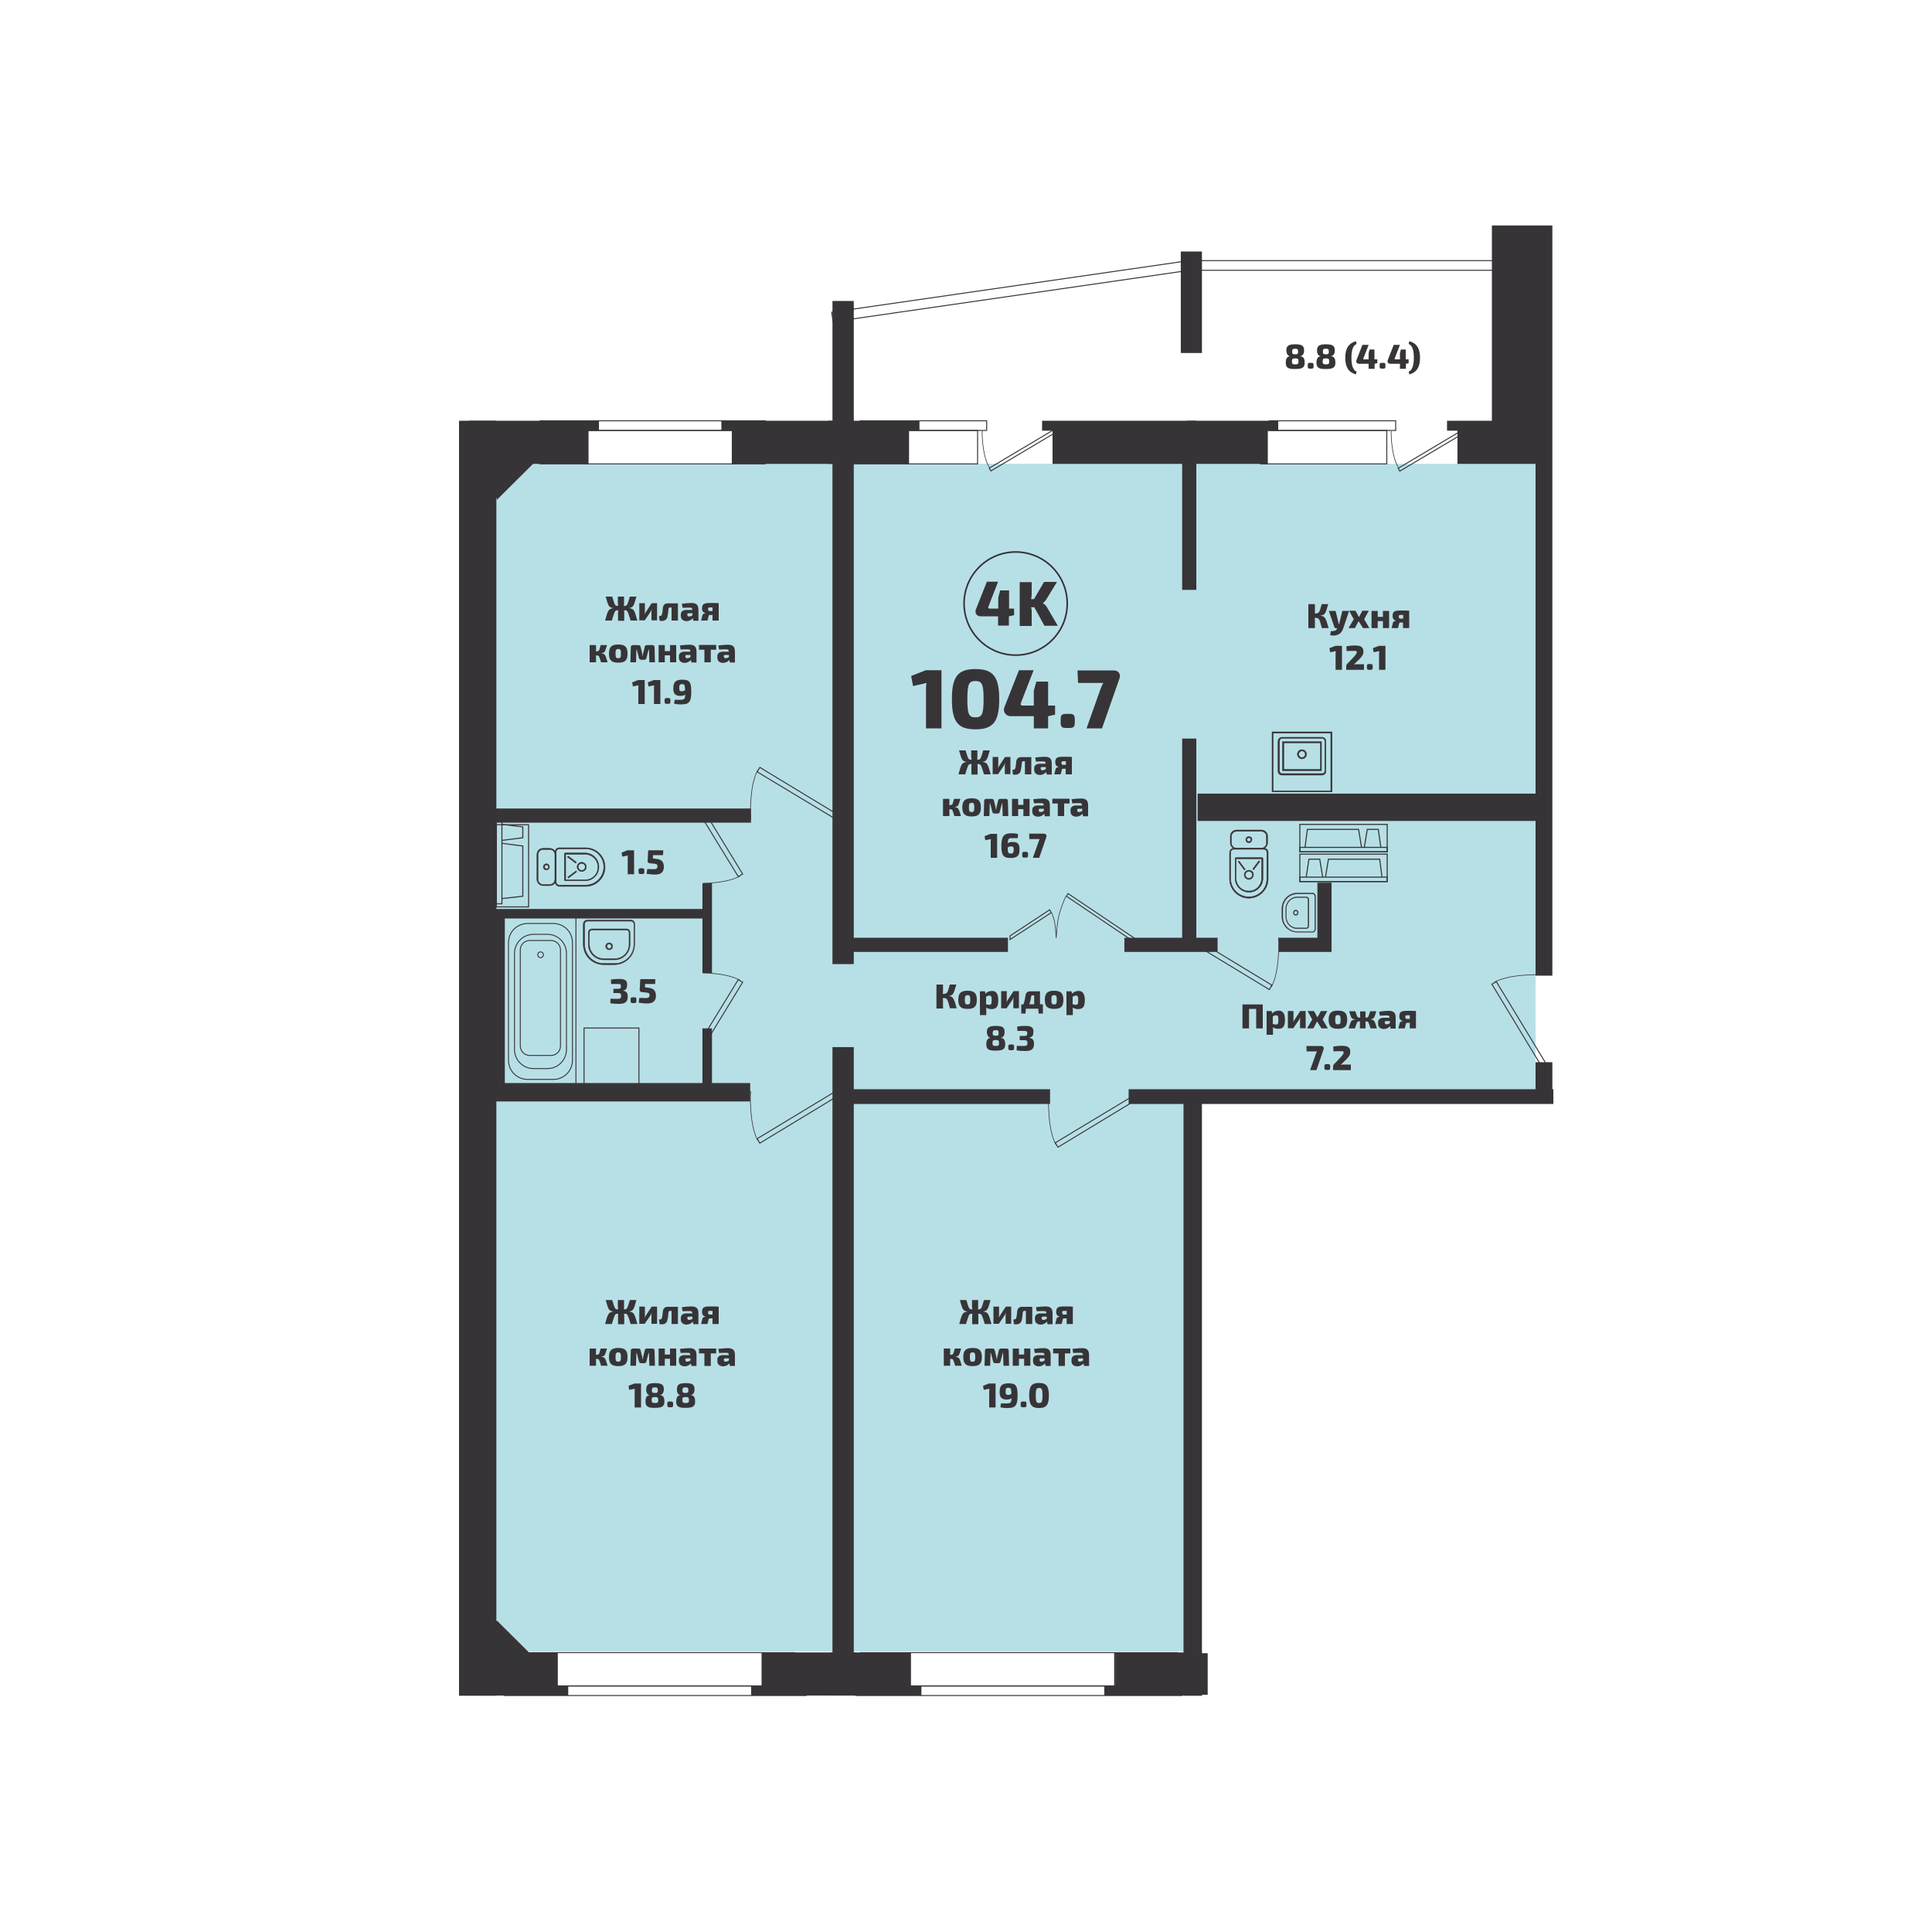 <?xml version="1.0" encoding="utf-8"?>
<!-- Generator: Adobe Illustrator 26.0.1, SVG Export Plug-In . SVG Version: 6.00 Build 0)  -->
<svg version="1.1" id="Слой_1" xmlns="http://www.w3.org/2000/svg" xmlns:xlink="http://www.w3.org/1999/xlink" x="0px" y="0px"
	 viewBox="0 0 1000 1000" style="enable-background:new 0 0 1000 1000;" xml:space="preserve">
<style type="text/css">
	.st0{fill:#B7E0E6;}
	.st1{fill:#373437;}
	.st2{fill:none;stroke:#373437;stroke-width:0.834;}
	.st3{fill:none;stroke:#373437;stroke-width:0.5;}
	.st4{fill:none;stroke:#373437;stroke-width:0.334;}
	.st5{fill:none;stroke:#373437;stroke-width:0.477;}
	.st6{fill:none;stroke:#373437;stroke-width:0.509;}
	.st7{fill:none;stroke:#373437;stroke-width:0.208;}
	.st8{fill:none;stroke:#373437;stroke-width:0.156;}
	.st9{fill:none;stroke:#373437;stroke-width:0.536;}
	.st10{fill:none;stroke:#373437;stroke-width:0.549;}
	.st11{fill:none;stroke:#373437;stroke-width:0.833;}
</style>
<rect x="420.8" y="240.1" class="st0" width="374" height="324.7"/>
<rect x="251.2" y="240.1" class="st0" width="368.1" height="614.7"/>
<polygon class="st1" points="625.1,877.2 572,877.2 572,872.9 577.4,872.9 577.4,855.7 625.1,855.7 "/>
<polygon class="st2" points="621.7,877.2 572,877.2 572,872.9 577.1,872.9 577.1,855.7 621.7,855.7 "/>
<polygon class="st1" points="442.3,877.2 389.2,877.2 389.2,872.9 394.6,872.9 394.6,855.7 442.3,855.7 "/>
<polygon class="st2" points="442.3,877.2 389.2,877.2 389.2,872.9 394.6,872.9 394.6,855.7 442.3,855.7 "/>
<polygon class="st1" points="618.8,218.2 539.8,218.2 539.8,222.5 545.2,222.5 545.2,239.7 618.8,239.7 "/>
<polygon class="st2" points="618.8,218.2 539.8,218.2 539.8,222.5 545.2,222.5 545.2,239.7 618.8,239.7 "/>
<polygon class="st1" points="802.5,218.2 749.4,218.2 749.4,222.5 754.8,222.5 754.8,239.7 802.5,239.7 "/>
<polygon class="st2" points="802.5,218.2 749.4,218.2 749.4,222.5 754.8,222.5 754.8,239.7 802.5,239.7 "/>
<polygon class="st1" points="430.2,877.2 476.5,877.2 476.5,872.9 471.1,872.9 471.1,855.7 430.2,855.7 "/>
<polygon class="st2" points="430.2,877.2 476.5,877.2 476.5,872.9 471.1,872.9 471.1,855.7 430.2,855.7 "/>
<polygon class="st1" points="247.3,877.2 293.7,877.2 293.7,872.9 288.3,872.9 288.3,855.7 247.3,855.7 "/>
<polygon class="st2" points="247.3,877.2 293.7,877.2 293.7,872.9 288.3,872.9 288.3,855.7 247.3,855.7 "/>
<polygon class="st1" points="429.2,218.2 475.5,218.2 475.5,222.5 470.1,222.5 470.1,239.7 429.2,239.7 "/>
<polygon class="st2" points="429.2,218.2 475.5,218.2 475.5,222.5 470.1,222.5 470.1,239.7 429.2,239.7 "/>
<polygon class="st1" points="614.8,218.2 661.2,218.2 661.2,222.5 655.8,222.5 655.8,239.7 614.8,239.7 "/>
<polygon class="st2" points="614.8,218.2 661.2,218.2 661.2,222.5 655.8,222.5 655.8,239.7 614.8,239.7 "/>
<polygon class="st1" points="243.1,218.2 309.6,218.2 309.6,222.5 304.2,222.5 304.2,239.7 243.1,239.7 "/>
<polygon class="st2" points="243.1,218.2 309.6,218.2 309.6,222.5 304.2,222.5 304.2,239.7 243.1,239.7 "/>
<polygon class="st1" points="440.3,218.2 373.8,218.2 373.8,222.5 379.2,222.5 379.2,239.7 440.3,239.7 "/>
<polygon class="st2" points="440.3,218.2 373.8,218.2 373.8,222.5 379.2,222.5 379.2,239.7 440.3,239.7 "/>
<rect x="238" y="218.2" class="st1" width="18.5" height="659.1"/>
<rect x="238" y="218.2" class="st2" width="18.5" height="659.1"/>
<rect x="431.3" y="156.2" class="st1" width="10.2" height="342.4"/>
<rect x="431.3" y="156.2" class="st2" width="10.2" height="342.4"/>
<rect x="431.3" y="542.4" class="st1" width="10.2" height="327.8"/>
<rect x="431.3" y="542.4" class="st2" width="10.2" height="327.8"/>
<rect x="613" y="566.9" class="st1" width="8.7" height="310.4"/>
<rect x="613" y="566.9" class="st2" width="8.7" height="310.4"/>
<rect x="584.6" y="564.2" class="st1" width="219" height="6.8"/>
<rect x="584.6" y="564.2" class="st2" width="219" height="6.8"/>
<rect x="433.9" y="564.2" class="st1" width="109.2" height="6.8"/>
<rect x="433.9" y="564.2" class="st2" width="109.2" height="6.8"/>
<rect x="255.3" y="561" class="st1" width="132.6" height="8.7"/>
<rect x="255.3" y="561" class="st2" width="132.6" height="8.7"/>
<rect x="255.3" y="418.9" class="st1" width="133" height="6.5"/>
<rect x="255.3" y="418.9" class="st2" width="133" height="6.5"/>
<rect x="432.7" y="485.8" class="st1" width="88.6" height="6.5"/>
<rect x="432.7" y="485.8" class="st2" width="88.6" height="6.5"/>
<rect x="582.4" y="485.8" class="st1" width="47.4" height="6.5"/>
<rect x="582.4" y="485.8" class="st2" width="47.4" height="6.5"/>
<rect x="662.3" y="485.8" class="st1" width="26.5" height="6.5"/>
<rect x="662.3" y="485.8" class="st2" width="26.5" height="6.5"/>
<rect x="682.3" y="457.3" class="st1" width="6.5" height="28.3"/>
<rect x="682.3" y="457.3" class="st2" width="6.5" height="28.3"/>
<rect x="612.3" y="382.7" class="st1" width="6.5" height="105.5"/>
<rect x="612.3" y="382.7" class="st2" width="6.5" height="105.5"/>
<rect x="612.3" y="232.3" class="st1" width="6.5" height="72.6"/>
<rect x="612.3" y="232.3" class="st2" width="6.5" height="72.6"/>
<rect x="429.8" y="148.2" transform="matrix(0.99 -0.143 0.143 0.99 -16.211 76.342)" class="st3" width="184.1" height="5"/>
<rect x="617.2" y="134.9" class="st3" width="161.5" height="5"/>
<rect x="509.9" y="231.8" transform="matrix(0.859 -0.511 0.511 0.859 -44.416 303.741)" class="st3" width="40.1" height="1.7"/>
<rect x="721.6" y="231.8" transform="matrix(0.859 -0.511 0.511 0.859 -14.633 412.02)" class="st3" width="40.1" height="1.7"/>
<rect x="445.2" y="217.8" class="st3" width="65.5" height="5"/>
<rect x="656.9" y="217.8" class="st3" width="65.5" height="5"/>
<rect x="279.5" y="217.8" class="st3" width="116.6" height="5"/>
<rect x="440.5" y="222.8" class="st3" width="65.5" height="17.3"/>
<rect x="652.3" y="222.8" class="st3" width="65.5" height="17.3"/>
<rect x="279.5" y="222.8" class="st3" width="116.6" height="17.3"/>
<path class="st4" d="M512.1,241.9c0,0-2-2.8-3-9.1c-1-6.4-0.7-9.8-0.7-9.8"/>
<path class="st4" d="M723.8,241.9c0,0-2-2.8-3-9.1c-1-6.4-0.7-9.8-0.7-9.8"/>
<polygon class="st3" points="391.9,399.5 393.3,397.2 435.7,422.9 434.4,425.1 "/>
<path class="st4" d="M392.3,398.5c0,0-2.7,4.2-3.5,13.7c-0.8,9.5-0.2,11.9-0.2,11.9"/>
<polygon class="st3" points="391.9,589.4 393.3,591.7 435.7,566 434.4,563.7 "/>
<path class="st4" d="M392.3,590.4c0,0-2.7-4.2-3.5-13.7c-0.8-9.5-0.2-11.9-0.2-11.9"/>
<polygon class="st3" points="774.5,508.1 772.2,509.4 797.9,551.9 800.2,550.5 "/>
<path class="st4" d="M773.5,508.4c0,0,4.2-2.7,13.7-3.5c9.5-0.8,11.9-0.2,11.9-0.2"/>
<polygon class="st3" points="546.2,591.5 547.6,593.8 590,568.1 588.7,565.9 "/>
<path class="st4" d="M546.6,592.5c0,0-2.7-4.2-3.5-13.7c-0.8-9.5-0.2-11.9-0.2-11.9"/>
<polygon class="st3" points="658.3,509.9 657,512.2 614.6,486.5 615.9,484.2 "/>
<path class="st4" d="M658,510.9c0,0,2.7-4.2,3.5-13.7c0.8-9.5,0.2-11.9,0.2-11.9"/>
<rect x="443" y="872.6" class="st3" width="168.7" height="5"/>
<rect x="445.4" y="855.4" class="st3" width="163.9" height="17.3"/>
<rect x="261" y="872.6" class="st3" width="156.3" height="5"/>
<rect x="262" y="855.4" class="st3" width="149.3" height="17.3"/>
<path class="st5" d="M273.1,558.7c-5.5,0-9.9-4.4-9.9-9.9v-60.9c0-5.5,4.4-9.9,9.9-9.9h13.3c5.5,0,9.9,4.4,9.9,9.9v60.9
	c0,5.5-4.4,9.9-9.9,9.9H273.1z"/>
<path class="st5" d="M276.2,553.1c-5.5,0-9.9-4.4-9.9-9.9v-49.7c0-5.5,4.4-9.9,9.9-9.9h7.1c5.5,0,9.9,4.4,9.9,9.9v49.7
	c0,5.5-4.4,9.9-9.9,9.9H276.2z"/>
<path class="st5" d="M274.2,546.3c-2.7,0-4.9-2.2-4.9-4.9v-49.7c0-2.7,2.2-4.9,4.9-4.9h11c2.7,0,4.9,2.2,4.9,4.9v49.7
	c0,2.7-2.2,4.9-4.9,4.9H274.2z"/>
<path class="st5" d="M279.8,492.7c0.8,0,1.5,0.7,1.5,1.5c0,0.8-0.7,1.5-1.5,1.5c-0.8,0-1.5-0.7-1.5-1.5
	C278.3,493.4,278.9,492.7,279.8,492.7z"/>
<line class="st5" x1="298.1" y1="561.6" x2="298.1" y2="474.6"/>
<rect x="302.3" y="532.1" class="st6" width="28.4" height="31.2"/>
<rect x="772.2" y="116.7" class="st1" width="22.6" height="107.1"/>
<rect x="794.8" y="116.7" class="st1" width="8.7" height="388.3"/>
<rect x="794.8" y="549.8" class="st1" width="8.7" height="21.2"/>
<polygon class="st1" points="251.5,236.8 269.2,231.8 276.7,239.3 257.2,258.7 "/>
<polygon class="st1" points="254.8,864 249.7,846.3 257.2,838.8 276.7,858.2 "/>
<rect x="251.2" y="471.1" class="st1" width="10.1" height="92.2"/>
<rect x="364" y="457.6" class="st1" width="4.1" height="45.6"/>
<rect x="364" y="457.6" class="st2" width="4.1" height="45.6"/>
<rect x="255.3" y="470.9" class="st1" width="109.2" height="4.1"/>
<rect x="255.3" y="470.9" class="st2" width="109.2" height="4.1"/>
<rect x="364" y="532.7" class="st1" width="4.1" height="36.6"/>
<rect x="364" y="532.7" class="st2" width="4.1" height="36.6"/>
<polygon class="st3" points="382.1,507.1 384.4,508.4 366.4,537.9 364.1,536.5 "/>
<path class="st4" d="M383.1,507.4c0,0-4.2-2.7-13.7-3.5c-2.2-0.2-4-0.3-5.5-0.3"/>
<polygon class="st3" points="382.1,453.7 384.4,452.4 366.4,422.9 364.1,424.3 "/>
<path class="st4" d="M383.1,453.4c0,0-4.2,2.7-13.7,3.5c-2.2,0.2-4,0.3-5.5,0.3"/>
<path class="st1" d="M312.5,448.7c0,5.2-4.2,9.4-9.4,9.4h-13.6c-0.9,0-1.6-0.7-1.6-1.6V441c0-0.9,0.7-1.6,1.6-1.6h13.6
	C308.3,439.3,312.5,443.6,312.5,448.7 M287.3,441v15.5c0,1.2,1,2.3,2.3,2.3h13.6c5.5,0,10-4.5,10-10c0-5.5-4.5-10-10-10h-13.6
	C288.3,438.7,287.3,439.7,287.3,441"/>
<path class="st7" d="M312.5,448.7c0,5.2-4.2,9.4-9.4,9.4h-13.6c-0.9,0-1.6-0.7-1.6-1.6V441c0-0.9,0.7-1.6,1.6-1.6h13.6
	C308.3,439.3,312.5,443.6,312.5,448.7z M287.3,441v15.5c0,1.2,1,2.3,2.3,2.3h13.6c5.5,0,10-4.5,10-10c0-5.5-4.5-10-10-10h-13.6
	C288.3,438.7,287.3,439.7,287.3,441z"/>
<path class="st7" d="M292.4,455.4V442c0-0.1,0.1-0.2,0.2-0.2h10.2c3.8,0,6.9,3.1,6.9,6.9c0,3.8-3.1,6.9-6.9,6.9h-10.2
	C292.5,455.6,292.4,455.5,292.4,455.4z"/>
<path class="st1" d="M292.8,455.3v-13.1h10.1c3.6,0,6.6,2.9,6.6,6.6s-2.9,6.6-6.6,6.6H292.8z M292.1,442v13.4c0,0.3,0.2,0.5,0.5,0.5
	h10.2c4,0,7.2-3.2,7.2-7.2c0-4-3.2-7.2-7.2-7.2h-10.2C292.3,441.5,292.1,441.7,292.1,442"/>
<path class="st7" d="M292.8,455.3v-13.1h10.1c3.6,0,6.6,2.9,6.6,6.6s-2.9,6.6-6.6,6.6H292.8z M292.1,442v13.4c0,0.3,0.2,0.5,0.5,0.5
	h10.2c4,0,7.2-3.2,7.2-7.2c0-4-3.2-7.2-7.2-7.2h-10.2C292.3,441.5,292.1,441.7,292.1,442z"/>
<path class="st1" d="M302.9,448.7c0,1-0.8,1.8-1.8,1.8c-1,0-1.8-0.8-1.8-1.8c0-1,0.8-1.8,1.8-1.8
	C302.1,446.9,302.9,447.7,302.9,448.7 M298.7,448.7c0,1.3,1.1,2.4,2.4,2.4c1.3,0,2.4-1.1,2.4-2.4c0-1.3-1.1-2.4-2.4-2.4
	C299.7,446.3,298.7,447.4,298.7,448.7"/>
<path class="st7" d="M302.9,448.7c0,1-0.8,1.8-1.8,1.8c-1,0-1.8-0.8-1.8-1.8c0-1,0.8-1.8,1.8-1.8
	C302.1,446.9,302.9,447.7,302.9,448.7z M298.7,448.7c0,1.3,1.1,2.4,2.4,2.4c1.3,0,2.4-1.1,2.4-2.4c0-1.3-1.1-2.4-2.4-2.4
	C299.7,446.3,298.7,447.4,298.7,448.7z"/>
<rect x="293.4" y="452.3" transform="matrix(0.801 -0.599 0.599 0.801 -212.084 267.451)" class="st1" width="5.4" height="0.6"/>
<rect x="293.4" y="452.3" transform="matrix(0.801 -0.599 0.599 0.801 -212.084 267.451)" class="st7" width="5.4" height="0.6"/>
<polygon class="st1" points="293.7,443.6 298,446.8 298.4,446.3 294.1,443.1 "/>
<polygon class="st7" points="293.7,443.6 298,446.8 298.4,446.3 294.1,443.1 "/>
<path class="st1" d="M287.2,455.2c0,1.4-1.2,2.6-2.6,2.6h-3.5c-1.4,0-2.6-1.2-2.6-2.6v-12.9c0-1.4,1.2-2.6,2.6-2.6h3.5
	c1.4,0,2.6,1.2,2.6,2.6V455.2z M277.9,442.3v12.9c0,1.8,1.5,3.2,3.2,3.2h3.5c1.8,0,3.2-1.5,3.2-3.2v-12.9c0-1.8-1.5-3.2-3.2-3.2
	h-3.5C279.3,439,277.9,440.5,277.9,442.3"/>
<path class="st7" d="M287.2,455.2c0,1.4-1.2,2.6-2.6,2.6h-3.5c-1.4,0-2.6-1.2-2.6-2.6v-12.9c0-1.4,1.2-2.6,2.6-2.6h3.5
	c1.4,0,2.6,1.2,2.6,2.6V455.2z M277.9,442.3v12.9c0,1.8,1.5,3.2,3.2,3.2h3.5c1.8,0,3.2-1.5,3.2-3.2v-12.9c0-1.8-1.5-3.2-3.2-3.2
	h-3.5C279.3,439,277.9,440.5,277.9,442.3z"/>
<path class="st1" d="M283.9,448.7c0,0.6-0.5,1-1,1c-0.6,0-1-0.5-1-1c0-0.6,0.5-1,1-1C283.4,447.7,283.9,448.2,283.9,448.7
	 M281.2,448.7c0,0.9,0.7,1.6,1.6,1.6c0.9,0,1.6-0.7,1.6-1.6c0-0.9-0.7-1.6-1.6-1.6C282,447.1,281.2,447.8,281.2,448.7"/>
<path class="st7" d="M283.9,448.7c0,0.6-0.5,1-1,1c-0.6,0-1-0.5-1-1c0-0.6,0.5-1,1-1C283.4,447.7,283.9,448.2,283.9,448.7z
	 M281.2,448.7c0,0.9,0.7,1.6,1.6,1.6c0.9,0,1.6-0.7,1.6-1.6c0-0.9-0.7-1.6-1.6-1.6C282,447.1,281.2,447.8,281.2,448.7z"/>
<path class="st1" d="M646.4,464.2c-5.2,0-9.4-4.2-9.4-9.4v-13.6c0-0.9,0.7-1.6,1.6-1.6h15.5c0.9,0,1.6,0.7,1.6,1.6v13.6
	C655.8,460,651.6,464.2,646.4,464.2 M654.2,439h-15.5c-1.2,0-2.3,1-2.3,2.3v13.6c0,5.5,4.5,10,10,10c5.5,0,10-4.5,10-10v-13.6
	C656.5,440.1,655.5,439,654.2,439"/>
<path class="st7" d="M646.4,464.2c-5.2,0-9.4-4.2-9.4-9.4v-13.6c0-0.9,0.7-1.6,1.6-1.6h15.5c0.9,0,1.6,0.7,1.6,1.6v13.6
	C655.8,460,651.6,464.2,646.4,464.2z M654.2,439h-15.5c-1.2,0-2.3,1-2.3,2.3v13.6c0,5.5,4.5,10,10,10c5.5,0,10-4.5,10-10v-13.6
	C656.5,440.1,655.5,439,654.2,439z"/>
<path class="st7" d="M639.7,444.2h13.4c0.1,0,0.2,0.1,0.2,0.2v10.2c0,3.8-3.1,6.9-6.9,6.9c-3.8,0-6.9-3.1-6.9-6.9v-10.2
	C639.6,444.3,639.6,444.2,639.7,444.2z"/>
<path class="st1" d="M639.9,444.5H653v10.1c0,3.6-2.9,6.6-6.6,6.6c-3.6,0-6.6-2.9-6.6-6.6V444.5z M653.2,443.9h-13.4
	c-0.3,0-0.5,0.2-0.5,0.5v10.2c0,4,3.2,7.2,7.2,7.2c4,0,7.2-3.2,7.2-7.2v-10.2C653.7,444.1,653.4,443.9,653.2,443.9"/>
<path class="st7" d="M639.9,444.5H653v10.1c0,3.6-2.9,6.6-6.6,6.6c-3.6,0-6.6-2.9-6.6-6.6V444.5z M653.2,443.9h-13.4
	c-0.3,0-0.5,0.2-0.5,0.5v10.2c0,4,3.2,7.2,7.2,7.2c4,0,7.2-3.2,7.2-7.2v-10.2C653.7,444.1,653.4,443.9,653.2,443.9z"/>
<path class="st1" d="M646.4,454.6c-1,0-1.8-0.8-1.8-1.8c0-1,0.8-1.8,1.8-1.8c1,0,1.8,0.8,1.8,1.8
	C648.2,453.8,647.4,454.6,646.4,454.6 M646.4,450.4c-1.3,0-2.4,1.1-2.4,2.4c0,1.3,1.1,2.4,2.4,2.4c1.3,0,2.4-1.1,2.4-2.4
	C648.9,451.5,647.8,450.4,646.4,450.4"/>
<path class="st7" d="M646.4,454.6c-1,0-1.8-0.8-1.8-1.8c0-1,0.8-1.8,1.8-1.8c1,0,1.8,0.8,1.8,1.8
	C648.2,453.8,647.4,454.6,646.4,454.6z M646.4,450.4c-1.3,0-2.4,1.1-2.4,2.4c0,1.3,1.1,2.4,2.4,2.4c1.3,0,2.4-1.1,2.4-2.4
	C648.9,451.5,647.8,450.4,646.4,450.4z"/>
<rect x="642.2" y="445.2" transform="matrix(0.801 -0.599 0.599 0.801 -140.233 474.062)" class="st1" width="0.6" height="5.4"/>
<rect x="642.2" y="445.2" transform="matrix(0.801 -0.599 0.599 0.801 -140.233 474.062)" class="st7" width="0.6" height="5.4"/>
<polygon class="st1" points="651.6,445.5 648.4,449.8 648.9,450.2 652.1,445.9 "/>
<polygon class="st7" points="651.6,445.5 648.4,449.8 648.9,450.2 652.1,445.9 "/>
<path class="st1" d="M640,439c-1.4,0-2.6-1.2-2.6-2.6v-3.5c0-1.4,1.2-2.6,2.6-2.6h12.9c1.4,0,2.6,1.2,2.6,2.6v3.5
	c0,1.4-1.2,2.6-2.6,2.6H640z M652.9,429.6H640c-1.8,0-3.2,1.5-3.2,3.2v3.5c0,1.8,1.5,3.2,3.2,3.2h12.9c1.8,0,3.2-1.5,3.2-3.2v-3.5
	C656.2,431.1,654.7,429.6,652.9,429.6"/>
<path class="st7" d="M640,439c-1.4,0-2.6-1.2-2.6-2.6v-3.5c0-1.4,1.2-2.6,2.6-2.6h12.9c1.4,0,2.6,1.2,2.6,2.6v3.5
	c0,1.4-1.2,2.6-2.6,2.6H640z M652.9,429.6H640c-1.8,0-3.2,1.5-3.2,3.2v3.5c0,1.8,1.5,3.2,3.2,3.2h12.9c1.8,0,3.2-1.5,3.2-3.2v-3.5
	C656.2,431.1,654.7,429.6,652.9,429.6z"/>
<path class="st1" d="M646.4,435.6c-0.6,0-1-0.5-1-1c0-0.6,0.5-1,1-1c0.6,0,1,0.5,1,1C647.5,435.2,647,435.6,646.4,435.6 M646.4,433
	c-0.9,0-1.6,0.7-1.6,1.6c0,0.9,0.7,1.6,1.6,1.6c0.9,0,1.6-0.7,1.6-1.6C648.1,433.7,647.4,433,646.4,433"/>
<path class="st7" d="M646.4,435.6c-0.6,0-1-0.5-1-1c0-0.6,0.5-1,1-1c0.6,0,1,0.5,1,1C647.5,435.2,647,435.6,646.4,435.6z M646.4,433
	c-0.9,0-1.6,0.7-1.6,1.6c0,0.9,0.7,1.6,1.6,1.6c0.9,0,1.6-0.7,1.6-1.6C648.1,433.7,647.4,433,646.4,433z"/>
<path class="st1" d="M312.5,498.7c-5.5,0-9.9-4.5-9.9-9.9v-10.5c0-0.8,0.7-1.5,1.5-1.5h22.5c0.8,0,1.5,0.7,1.5,1.5v10.5
	c0,5.5-4.5,9.9-9.9,9.9H312.5z M326.5,476.2h-22.5c-1.1,0-2.1,0.9-2.1,2.1v10.5c0,5.8,4.7,10.5,10.5,10.5h5.6
	c5.8,0,10.5-4.7,10.5-10.5v-10.5C328.6,477.1,327.7,476.2,326.5,476.2"/>
<path class="st7" d="M312.5,498.7c-5.5,0-9.9-4.5-9.9-9.9v-10.5c0-0.8,0.7-1.5,1.5-1.5h22.5c0.8,0,1.5,0.7,1.5,1.5v10.5
	c0,5.5-4.5,9.9-9.9,9.9H312.5z M326.5,476.2h-22.5c-1.1,0-2.1,0.9-2.1,2.1v10.5c0,5.8,4.7,10.5,10.5,10.5h5.6
	c5.8,0,10.5-4.7,10.5-10.5v-10.5C328.6,477.1,327.7,476.2,326.5,476.2z"/>
<path class="st1" d="M312.5,496.2c-4.1,0-7.4-3.3-7.4-7.4v-6.1c0-0.7,0.6-1.3,1.3-1.3h17.9c0.7,0,1.3,0.6,1.3,1.3v6.1
	c0,4.1-3.3,7.4-7.4,7.4H312.5z M324.3,480.8h-17.9c-1,0-1.9,0.8-1.9,1.9v6.1c0,4.4,3.6,8,8,8h5.6c4.4,0,8-3.6,8-8v-6.1
	C326.1,481.6,325.3,480.8,324.3,480.8"/>
<path class="st7" d="M312.5,496.2c-4.1,0-7.4-3.3-7.4-7.4v-6.1c0-0.7,0.6-1.3,1.3-1.3h17.9c0.7,0,1.3,0.6,1.3,1.3v6.1
	c0,4.1-3.3,7.4-7.4,7.4H312.5z M324.3,480.8h-17.9c-1,0-1.9,0.8-1.9,1.9v6.1c0,4.4,3.6,8,8,8h5.6c4.4,0,8-3.6,8-8v-6.1
	C326.1,481.6,325.3,480.8,324.3,480.8z"/>
<path class="st1" d="M315.3,491c-0.7,0-1.2-0.6-1.2-1.2c0-0.7,0.6-1.2,1.2-1.2c0.7,0,1.2,0.6,1.2,1.2C316.5,490.5,316,491,315.3,491
	 M315.3,488c-1,0-1.8,0.8-1.8,1.8c0,1,0.8,1.8,1.8,1.8c1,0,1.8-0.8,1.8-1.8C317.1,488.8,316.3,488,315.3,488"/>
<path class="st7" d="M315.3,491c-0.7,0-1.2-0.6-1.2-1.2c0-0.7,0.6-1.2,1.2-1.2c0.7,0,1.2,0.6,1.2,1.2C316.5,490.5,316,491,315.3,491
	z M315.3,488c-1,0-1.8,0.8-1.8,1.8c0,1,0.8,1.8,1.8,1.8c1,0,1.8-0.8,1.8-1.8C317.1,488.8,316.3,488,315.3,488z"/>
<path class="st1" d="M664,470.3c0-4.2,3.3-7.6,7.5-7.6h7.9c0.6,0,1.1,0.5,1.1,1.2V481c0,0.6-0.5,1.2-1.1,1.2h-7.9
	c-4.1,0-7.5-3.4-7.5-7.6V470.3z M680.9,481v-17.2c0-0.9-0.7-1.6-1.6-1.6h-7.9c-4.3,0-7.9,3.6-7.9,8v4.3c0,4.4,3.5,8,7.9,8h7.9
	C680.2,482.6,680.9,481.9,680.9,481"/>
<path class="st8" d="M664,470.3c0-4.2,3.3-7.6,7.5-7.6h7.9c0.6,0,1.1,0.5,1.1,1.2V481c0,0.6-0.5,1.2-1.1,1.2h-7.9
	c-4.1,0-7.5-3.4-7.5-7.6V470.3z M680.9,481v-17.2c0-0.9-0.7-1.6-1.6-1.6h-7.9c-4.3,0-7.9,3.6-7.9,8v4.3c0,4.4,3.5,8,7.9,8h7.9
	C680.2,482.6,680.9,481.9,680.9,481z"/>
<path class="st1" d="M665.8,470.3c0-3.1,2.5-5.7,5.6-5.7h4.6c0.5,0,1,0.4,1,1v13.7c0,0.5-0.4,1-1,1h-4.6c-3.1,0-5.6-2.6-5.6-5.7
	V470.3z M677.5,479.3v-13.7c0-0.8-0.6-1.4-1.4-1.4h-4.6c-3.3,0-6,2.7-6,6.1v4.3c0,3.4,2.7,6.1,6,6.1h4.6
	C676.8,480.7,677.5,480,677.5,479.3"/>
<path class="st8" d="M665.8,470.3c0-3.1,2.5-5.7,5.6-5.7h4.6c0.5,0,1,0.4,1,1v13.7c0,0.5-0.4,1-1,1h-4.6c-3.1,0-5.6-2.6-5.6-5.7
	V470.3z M677.5,479.3v-13.7c0-0.8-0.6-1.4-1.4-1.4h-4.6c-3.3,0-6,2.7-6,6.1v4.3c0,3.4,2.7,6.1,6,6.1h4.6
	C676.8,480.7,677.5,480,677.5,479.3z"/>
<path class="st1" d="M669.8,472.4c0-0.5,0.4-0.9,0.9-0.9c0.5,0,0.9,0.4,0.9,0.9c0,0.5-0.4,0.9-0.9,0.9
	C670.2,473.4,669.8,472.9,669.8,472.4 M672,472.4c0-0.8-0.6-1.4-1.3-1.4c-0.7,0-1.3,0.6-1.3,1.4c0,0.8,0.6,1.4,1.3,1.4
	C671.4,473.8,672,473.2,672,472.4"/>
<path class="st8" d="M669.8,472.4c0-0.5,0.4-0.9,0.9-0.9c0.5,0,0.9,0.4,0.9,0.9c0,0.5-0.4,0.9-0.9,0.9
	C670.2,473.4,669.8,472.9,669.8,472.4z M672,472.4c0-0.8-0.6-1.4-1.3-1.4c-0.7,0-1.3,0.6-1.3,1.4c0,0.8,0.6,1.4,1.3,1.4
	C671.4,473.8,672,473.2,672,472.4z"/>
<rect x="256.9" y="426.9" class="st9" width="16.7" height="42.5"/>
<rect x="256.9" y="423.5" class="st9" width="2.9" height="44.3"/>
<polyline class="st9" points="259.8,465.1 270.6,463.9 270.6,437.9 259.8,436.5 "/>
<polyline class="st9" points="259.7,435 270.6,433.6 270.6,428 259.7,426.7 "/>
<path class="st1" d="M688.8,409.3h-29.8v-29.8h29.8V409.3z M658.4,409.9h31.1v-31.1h-31.1V409.9z"/>
<path class="st7" d="M688.8,409.3h-29.8v-29.8h29.8V409.3z M658.4,409.9h31.1v-31.1h-31.1V409.9z"/>
<path class="st1" d="M684.4,382.2c0.7,0,1.3,0.6,1.3,1.3v15.6c0,0.7-0.6,1.3-1.3,1.3h-20.8c-0.7,0-1.3-0.6-1.3-1.3v-15.6
	c0-0.7,0.6-1.3,1.3-1.3H684.4z M663.5,401.2h20.8c1.1,0,2-0.9,2-2v-15.6c0-1.1-0.9-2-2-2h-20.8c-1.1,0-2,0.9-2,2v15.6
	C661.5,400.3,662.4,401.2,663.5,401.2"/>
<path class="st7" d="M684.4,382.2c0.7,0,1.3,0.6,1.3,1.3v15.6c0,0.7-0.6,1.3-1.3,1.3h-20.8c-0.7,0-1.3-0.6-1.3-1.3v-15.6
	c0-0.7,0.6-1.3,1.3-1.3H684.4z M663.5,401.2h20.8c1.1,0,2-0.9,2-2v-15.6c0-1.1-0.9-2-2-2h-20.8c-1.1,0-2,0.9-2,2v15.6
	C661.5,400.3,662.4,401.2,663.5,401.2z"/>
<path class="st1" d="M683.4,398.2h-18.9v-13.7h18.9V398.2z M663.8,398.9H684v-15h-20.2V398.9z"/>
<path class="st7" d="M683.4,398.2h-18.9v-13.7h18.9V398.2z M663.8,398.9H684v-15h-20.2V398.9z"/>
<path class="st1" d="M673.9,388.7c1,0,1.7,0.8,1.7,1.7c0,1-0.8,1.7-1.7,1.7s-1.7-0.8-1.7-1.7C672.2,389.5,673,388.7,673.9,388.7
	 M673.9,392.8c1.3,0,2.4-1.1,2.4-2.4c0-1.3-1.1-2.4-2.4-2.4s-2.4,1.1-2.4,2.4C671.6,391.8,672.6,392.8,673.9,392.8"/>
<path class="st7" d="M673.9,388.7c1,0,1.7,0.8,1.7,1.7c0,1-0.8,1.7-1.7,1.7s-1.7-0.8-1.7-1.7C672.2,389.5,673,388.7,673.9,388.7z
	 M673.9,392.8c1.3,0,2.4-1.1,2.4-2.4c0-1.3-1.1-2.4-2.4-2.4s-2.4,1.1-2.4,2.4C671.6,391.8,672.6,392.8,673.9,392.8z"/>
<polygon class="st3" points="552,463.9 552.8,462.5 590.6,487.9 589.8,489.4 "/>
<polygon class="st3" points="544.1,472.4 543.3,470.9 522.8,484.4 522.8,486.3 "/>
<path class="st4" d="M544.3,472.4c0,0,1.4,3.1,1.7,5.8c0.4,2.7,0.7,7.4,0.7,7.4s0.3-8.7,1.9-13.6c1.5-4.9,3.1-8.1,3.1-8.1"/>
<rect x="672.8" y="442.1" class="st10" width="45.2" height="14.2"/>
<rect x="672.8" y="454" class="st10" width="45.2" height="2.3"/>
<polyline class="st10" points="715.3,453.8 714.1,444.7 687.6,444.7 686.1,453.8 "/>
<polyline class="st10" points="684.6,453.9 683.1,444.7 677.5,444.7 676.1,453.9 "/>
<rect x="672.8" y="426.7" class="st10" width="45.2" height="14.2"/>
<rect x="672.8" y="438.6" class="st10" width="45.2" height="2.3"/>
<polyline class="st10" points="675.5,438.4 676.7,429.3 703.2,429.3 704.7,438.4 "/>
<polyline class="st10" points="706.2,438.5 707.7,429.3 713.4,429.3 714.7,438.5 "/>
<rect x="620.3" y="411.2" class="st1" width="178.3" height="13.3"/>
<rect x="620.3" y="411.2" class="st2" width="178.3" height="13.3"/>
<rect x="611.6" y="130.6" class="st1" width="10.1" height="51.7"/>
<rect x="611.6" y="130.6" class="st2" width="10.1" height="51.7"/>
<path class="st1" d="M532.7,431.6l0.1,2.7h5.4c-0.3,0.4-0.5,0.9-0.6,1.3l-3,8.4h3.3l3.7-10.8c0.3-0.9-0.3-1.7-1.3-1.7H532.7z
	 M530.2,440.9c-0.9,0-1.1,0.3-1.1,1.1v0.8c0,0.9,0.3,1.1,1.1,1.1h0.8c0.9,0,1.1-0.3,1.1-1.1v-0.8c0-0.9-0.3-1.1-1.1-1.1H530.2z
	 M523.2,441.8c-1.4,0-1.6-0.5-1.6-3.2c0.6-0.3,1-0.5,1.6-0.5c1.2,0,1.5,0.3,1.5,1.6C524.6,441.2,524.5,441.8,523.2,441.8
	 M526.9,431.7c-1.3-0.4-2.6-0.4-3.2-0.4c-3.6,0-5.4,0.9-5.4,6.5c0,5,1.1,6.3,4.8,6.3c3.8,0,4.6-1.5,4.6-4.5c0-2.7-0.8-3.8-3.6-3.8
	c-1.1,0-1.9,0.2-2.5,0.7c0.1-2.3,0.5-2.7,2.1-2.7c1.4,0,2,0,3.1,0L526.9,431.7z M516.1,444v-12.4h-3.4l-3.1,1.2l0.4,2.1l2.9-0.6
	c-0.1,0.5-0.1,1-0.1,1.5v8.2H516.1z"/>
<path class="st1" d="M557.5,419.3c0-0.4,0.2-0.7,0.8-0.7h1.9v1.1c-0.6,0.4-1.2,0.6-1.7,0.6c-0.6,0-0.9-0.3-0.9-0.7V419.3z
	 M555,415.8c1.5-0.1,2.9-0.1,3.8-0.1c0.9,0,1.2,0.3,1.2,1v0.2h-3c-1.8,0-2.9,0.9-2.9,2.3v0.9c0,1.7,1.3,2.6,3,2.6
	c1.5,0,2.6-0.8,3.2-1.5l0.3,1.3h2.6v-5.7c0-2.7-1.3-3.5-3.7-3.5c-1.3,0-3.6,0.2-4.9,0.4L555,415.8z M553.6,415.9v-2.5h-8.9v2.5h2.8
	v6.5h3.3v-6.5H553.6z M537.6,419.3c0-0.4,0.2-0.7,0.8-0.7h1.9v1.1c-0.6,0.4-1.2,0.6-1.7,0.6c-0.6,0-0.9-0.3-0.9-0.7V419.3z
	 M535.2,415.8c1.5-0.1,2.9-0.1,3.8-0.1c0.9,0,1.2,0.3,1.2,1v0.2h-3c-1.8,0-2.9,0.9-2.9,2.3v0.9c0,1.7,1.3,2.6,3,2.6
	c1.5,0,2.6-0.8,3.2-1.5l0.3,1.3h2.6v-5.7c0-2.7-1.3-3.5-3.7-3.5c-1.3,0-3.6,0.2-4.9,0.4L535.2,415.8z M532.9,413.5h-3.2v3.1H527
	v-3.1h-3.2v8.9h3.2v-3.6h2.7v3.6h3.2V413.5z M517.8,413.5c-0.7,0-1.1,0.3-1.2,1l-0.8,3.3c-0.1,0.5-0.1,0.9-0.2,1.3h-0.1
	c-0.1-0.5-0.1-0.9-0.2-1.3l-0.8-3.3c-0.1-0.7-0.5-1-1.2-1h-2.8c-0.7,0-1.1,0.4-1.1,1.1l-0.2,7.8h2.9l0.2-6.6h0.2l1.1,4.3
	c0.1,0.7,0.6,1,1.2,1h1.5c0.7,0,1.1-0.3,1.2-1l1.1-4.3h0.2l0.2,6.6h2.9l-0.2-7.8c0-0.7-0.4-1.1-1.1-1.1H517.8z M502.9,415.5
	c1.1,0,1.4,0.5,1.4,2.4c0,2-0.3,2.4-1.4,2.4c-1.1,0-1.4-0.4-1.4-2.4C501.5,416,501.8,415.5,502.9,415.5 M502.9,413.2
	c-3.5,0-4.8,1.3-4.8,4.7c0,3.4,1.3,4.7,4.8,4.7c3.5,0,4.8-1.2,4.8-4.7C507.7,414.5,506.4,413.2,502.9,413.2 M494,417.7
	c2.1-0.3,1.9-0.5,3.1-4.2h-3.3c-0.8,3-0.8,3.2-2.1,3.2h-0.4c0.1-0.4,0.1-0.8,0.1-1.1v-2.1h-3.3v8.9h3.3v-2.8c0-0.2,0-0.5-0.1-0.7
	h0.7c1,0,1,0.3,2,3.5h3.4C496.1,418.2,496.1,418.1,494,417.7L494,417.7z"/>
<path class="st1" d="M551.7,395.9h-1.3c-0.8,0-1-0.2-1-1.1c0-0.7,0.2-0.8,1-0.8h1.3V395.9z M548.1,397c-0.5,0.1-1.5,0.2-1.7,1
	l-0.7,2.8h3.3l0.6-2.4c0.1-0.4,0.3-0.5,0.8-0.5h1.2v2.9h3.2v-9c-1.1-0.1-2.1-0.1-4.5-0.1c-3.3,0-4.1,0.6-4.1,2.9
	C546.2,395.6,546.6,396.7,548.1,397L548.1,397z M538.6,397.7c0-0.4,0.2-0.7,0.8-0.7h1.9v1.1c-0.6,0.4-1.2,0.6-1.7,0.6
	c-0.6,0-0.9-0.3-0.9-0.7V397.7z M536.2,394.2c1.5-0.1,2.9-0.1,3.8-0.1c0.9,0,1.2,0.3,1.2,1v0.2h-3c-1.8,0-2.9,0.9-2.9,2.3v0.9
	c0,1.7,1.3,2.6,3,2.6c1.5,0,2.6-0.8,3.2-1.5l0.3,1.3h2.6v-5.7c0-2.7-1.3-3.5-3.7-3.5c-1.3,0-3.6,0.2-4.9,0.4L536.2,394.2z
	 M533.9,391.9h-5.4c-1.5,0-2.3,0.8-2.5,2.3c-0.1,1.6-0.3,2.9-0.5,3.5c-0.2,0.7-0.7,0.7-1.5,0.8l0.3,2.4c2,0.3,3.7-0.1,4.1-2.3
	c0.2-0.9,0.4-2.4,0.5-3.8c0.1-0.5,0.3-0.8,0.8-0.8h0.8v6.8h3.3V391.9z M523,400.8v-9h-2.8l-2.8,4.3c-0.3,0.4-0.5,0.8-0.7,1.3h-0.1
	c0.1-0.5,0.1-0.9,0.1-1.4v-4.2h-2.9v8.9h2.8l2.8-4.1c0.3-0.4,0.6-1,0.7-1.5h0.1c-0.1,0.6-0.1,1.1-0.1,1.6v4H523z M508.5,394.3
	c2.4-0.3,2.5-1.4,3.8-5.9h-3.4c-1.1,3.7-1.3,4.8-2.5,4.8h-0.6c0.1-0.5,0.1-1,0.1-1.5v-3.3h-3.2v3.3c0,0.5,0.1,1,0.2,1.5h-0.6
	c-1.2,0-1.4-1.1-2.5-4.8h-3.4c1.3,4.4,1.4,5.6,3.8,5.9v0.1c-2.5,0.4-2.7,1.3-4.1,6.4h3.5c1.4-4.5,1.5-5.3,2.7-5.3h0.6
	c-0.1,0.4-0.1,0.8-0.1,1.2v4.2h3.2v-4.2c0-0.3-0.1-0.8-0.1-1.2h0.6c1.3,0,1.4,0.8,2.8,5.3h3.5c-1.5-5.1-1.6-6.1-4.1-6.4V394.3z"/>
<path class="st1" d="M354.9,723.1c1.4,0,1.7,0.3,1.7,1.6c0,1.2-0.3,1.5-1.7,1.5c-1.4,0-1.7-0.3-1.7-1.5
	C353.1,723.5,353.4,723.1,354.9,723.1 M354.8,718.1c1.2,0,1.5,0.3,1.5,1.5c0,1.1-0.2,1.4-1.5,1.4c-1.3,0-1.6-0.3-1.6-1.4
	C353.3,718.4,353.6,718.1,354.8,718.1 M352.2,722.1c-1.8,0.2-2.2,1.7-2.2,3.3c0,2.4,1,3.4,4.9,3.3c3.9,0,4.9-0.9,4.9-3.3
	c0-1.7-0.4-3.1-2.2-3.3V722c1.3-0.1,1.9-1.5,1.9-2.8c0-2.3-0.8-3.3-4.6-3.3c-3.7,0-4.5,1-4.5,3.3
	C350.3,720.5,350.8,721.9,352.2,722.1L352.2,722.1z M346.5,725.4c-0.9,0-1.1,0.3-1.1,1.1v0.8c0,0.9,0.3,1.1,1.1,1.1h0.8
	c0.9,0,1.1-0.3,1.1-1.1v-0.8c0-0.9-0.3-1.1-1.1-1.1H346.5z M339,723.1c1.4,0,1.7,0.3,1.7,1.6c0,1.2-0.3,1.5-1.7,1.5
	c-1.4,0-1.7-0.3-1.7-1.5C337.2,723.5,337.5,723.1,339,723.1 M339,718.1c1.2,0,1.5,0.3,1.5,1.5c0,1.1-0.2,1.4-1.5,1.4
	c-1.3,0-1.6-0.3-1.6-1.4C337.4,718.4,337.7,718.1,339,718.1 M336.3,722.1c-1.8,0.2-2.2,1.7-2.2,3.3c0,2.4,1,3.4,4.9,3.3
	c3.9,0,4.9-0.9,4.9-3.3c0-1.7-0.4-3.1-2.2-3.3V722c1.3-0.1,1.9-1.5,1.9-2.8c0-2.3-0.8-3.3-4.6-3.3c-3.7,0-4.5,1-4.5,3.3
	C334.4,720.5,334.9,721.9,336.3,722.1L336.3,722.1z M331.8,728.5v-12.4h-3.4l-3.1,1.2l0.4,2.1l2.9-0.6c-0.1,0.5-0.1,1-0.1,1.5v8.2
	H331.8z"/>
<path class="st1" d="M374.6,703.8c0-0.4,0.2-0.7,0.8-0.7h1.9v1.1c-0.6,0.4-1.2,0.6-1.7,0.6c-0.6,0-0.9-0.3-0.9-0.7V703.8z
	 M372.2,700.3c1.5-0.1,2.9-0.1,3.8-0.1c0.9,0,1.2,0.3,1.2,1v0.2h-3c-1.8,0-2.9,0.9-2.9,2.3v0.9c0,1.7,1.3,2.6,3,2.6
	c1.5,0,2.6-0.8,3.2-1.5l0.3,1.3h2.6v-5.7c0-2.7-1.3-3.5-3.7-3.5c-1.3,0-3.6,0.2-4.9,0.4L372.2,700.3z M370.7,700.4V698h-8.9v2.5h2.8
	v6.5h3.3v-6.5H370.7z M354.7,703.8c0-0.4,0.2-0.7,0.8-0.7h1.9v1.1c-0.6,0.4-1.2,0.6-1.7,0.6c-0.6,0-0.9-0.3-0.9-0.7V703.8z
	 M352.3,700.3c1.5-0.1,2.9-0.1,3.8-0.1c0.9,0,1.2,0.3,1.2,1v0.2h-3c-1.8,0-2.9,0.9-2.9,2.3v0.9c0,1.7,1.3,2.6,3,2.6
	c1.5,0,2.6-0.8,3.2-1.5l0.3,1.3h2.6v-5.7c0-2.7-1.3-3.5-3.7-3.5c-1.3,0-3.6,0.2-4.9,0.4L352.3,700.3z M350,698h-3.2v3.1h-2.7V698
	h-3.2v8.9h3.2v-3.6h2.7v3.6h3.2V698z M334.9,698c-0.7,0-1.1,0.3-1.2,1l-0.8,3.3c-0.1,0.5-0.1,0.9-0.2,1.3h-0.1
	c-0.1-0.5-0.1-0.9-0.2-1.3l-0.8-3.3c-0.1-0.7-0.5-1-1.2-1h-2.8c-0.7,0-1.1,0.4-1.1,1.1l-0.2,7.8h2.9l0.2-6.6h0.2l1.1,4.3
	c0.1,0.7,0.6,1,1.2,1h1.5c0.7,0,1.1-0.3,1.2-1l1.1-4.3h0.2l0.2,6.6h2.9l-0.2-7.8c0-0.7-0.4-1.1-1.1-1.1H334.9z M320,700
	c1.1,0,1.4,0.5,1.4,2.4c0,2-0.3,2.4-1.4,2.4c-1.1,0-1.4-0.4-1.4-2.4C318.6,700.5,318.9,700,320,700 M320,697.7
	c-3.5,0-4.8,1.3-4.8,4.7c0,3.4,1.3,4.7,4.8,4.7c3.5,0,4.8-1.2,4.8-4.7C324.8,699,323.6,697.7,320,697.7 M311.1,702.2
	c2.1-0.3,1.9-0.5,3.1-4.2h-3.3c-0.8,3-0.8,3.2-2.1,3.2h-0.4c0.1-0.4,0.1-0.8,0.1-1.1V698h-3.3v8.9h3.3v-2.8c0-0.2,0-0.5-0.1-0.7h0.7
	c1,0,1,0.3,2,3.5h3.4C313.2,702.7,313.2,702.6,311.1,702.2L311.1,702.2z"/>
<path class="st1" d="M368.8,680.4h-1.3c-0.8,0-1-0.2-1-1.1c0-0.7,0.2-0.8,1-0.8h1.3V680.4z M365.3,681.5c-0.5,0.1-1.5,0.2-1.7,1
	l-0.7,2.8h3.3l0.6-2.4c0.1-0.4,0.3-0.5,0.8-0.5h1.2v2.9h3.2v-9c-1.1-0.1-2.1-0.1-4.5-0.1c-3.3,0-4.1,0.6-4.1,2.9
	C363.3,680.1,363.8,681.2,365.3,681.5L365.3,681.5z M355.7,682.2c0-0.4,0.2-0.7,0.8-0.7h1.9v1.1c-0.6,0.4-1.2,0.6-1.7,0.6
	c-0.6,0-0.9-0.3-0.9-0.7V682.2z M353.3,678.7c1.5-0.1,2.9-0.1,3.8-0.1c0.9,0,1.2,0.3,1.2,1v0.2h-3c-1.8,0-2.9,0.9-2.9,2.3v0.9
	c0,1.7,1.3,2.6,3,2.6c1.5,0,2.6-0.8,3.2-1.5l0.3,1.3h2.6v-5.7c0-2.7-1.3-3.5-3.7-3.5c-1.3,0-3.6,0.2-4.9,0.4L353.3,678.7z
	 M351,676.4h-5.4c-1.5,0-2.3,0.8-2.5,2.3c-0.1,1.6-0.3,2.9-0.5,3.5c-0.2,0.7-0.7,0.7-1.5,0.8l0.3,2.4c2,0.3,3.7-0.1,4.1-2.3
	c0.2-0.9,0.4-2.4,0.5-3.8c0.1-0.5,0.3-0.8,0.8-0.8h0.8v6.8h3.3V676.4z M340.1,685.3v-9h-2.8l-2.8,4.3c-0.3,0.4-0.5,0.8-0.7,1.3h-0.1
	c0.1-0.5,0.1-0.9,0.1-1.4v-4.2h-2.9v8.9h2.8l2.8-4.1c0.3-0.4,0.6-1,0.7-1.5h0.1c-0.1,0.6-0.1,1.1-0.1,1.6v4H340.1z M325.6,678.8
	c2.4-0.3,2.5-1.4,3.8-5.9h-3.4c-1.1,3.7-1.3,4.8-2.5,4.8h-0.6c0.1-0.5,0.1-1,0.1-1.5v-3.3h-3.2v3.3c0,0.5,0.1,1,0.2,1.5h-0.6
	c-1.2,0-1.4-1.1-2.5-4.8h-3.4c1.3,4.4,1.4,5.6,3.8,5.9v0.1c-2.5,0.4-2.7,1.3-4.1,6.4h3.5c1.4-4.5,1.5-5.3,2.7-5.3h0.6
	c-0.1,0.4-0.1,0.8-0.1,1.2v4.2h3.2v-4.2c0-0.3-0.1-0.8-0.1-1.2h0.6c1.3,0,1.4,0.8,2.8,5.3h3.5c-1.5-5.1-1.6-6.1-4.1-6.4V678.8z"/>
<path class="st1" d="M537.8,718.4c1.4,0,1.8,0.6,1.8,3.9c0,3.3-0.4,3.9-1.8,3.9c-1.3,0-1.7-0.6-1.7-3.9
	C536.1,719,536.5,718.4,537.8,718.4 M537.8,715.8c-3.8,0-5.1,1.6-5.1,6.5c0,4.8,1.3,6.5,5.1,6.5c3.8,0,5.1-1.6,5.1-6.5
	C542.9,717.5,541.6,715.8,537.8,715.8 M529.4,725.4c-0.9,0-1.1,0.3-1.1,1.1v0.8c0,0.9,0.3,1.1,1.1,1.1h0.8c0.9,0,1.1-0.3,1.1-1.1
	v-0.8c0-0.9-0.3-1.1-1.1-1.1H529.4z M520.5,720.4c0-1.5,0.1-2.1,1.4-2.1c1.4,0,1.5,0.5,1.6,3.2c-0.6,0.3-1,0.5-1.6,0.5
	C520.8,722,520.5,721.6,520.5,720.4 M517.8,728.4c1.4,0.4,2.8,0.4,3.5,0.4c4,0,5.4-0.9,5.4-6.5c0-5-0.8-6.3-4.7-6.3
	c-3.6,0-4.6,1.4-4.6,4.6c0,2.3,0.8,3.8,3.6,3.8c1.1,0,1.9-0.2,2.6-0.7c-0.1,2.1-0.5,2.7-2.2,2.7c-1.6,0-2.2,0-3.3,0L517.8,728.4z
	 M515.3,728.5v-12.4h-3.4l-3.1,1.2l0.4,2.1l2.9-0.6c-0.1,0.5-0.1,1-0.1,1.5v8.2H515.3z"/>
<path class="st1" d="M557.9,703.8c0-0.4,0.2-0.7,0.8-0.7h1.9v1.1c-0.6,0.4-1.2,0.6-1.7,0.6c-0.6,0-0.9-0.3-0.9-0.7V703.8z
	 M555.5,700.3c1.5-0.1,2.9-0.1,3.8-0.1c0.9,0,1.2,0.3,1.2,1v0.2h-3c-1.8,0-2.9,0.9-2.9,2.3v0.9c0,1.7,1.3,2.6,3,2.6
	c1.5,0,2.6-0.8,3.2-1.5l0.3,1.3h2.6v-5.7c0-2.7-1.3-3.5-3.7-3.5c-1.3,0-3.6,0.2-4.9,0.4L555.5,700.3z M554,700.4V698h-8.9v2.5h2.8
	v6.5h3.3v-6.5H554z M538,703.8c0-0.4,0.2-0.7,0.8-0.7h1.9v1.1c-0.6,0.4-1.2,0.6-1.7,0.6c-0.6,0-0.9-0.3-0.9-0.7V703.8z M535.6,700.3
	c1.5-0.1,2.9-0.1,3.8-0.1c0.9,0,1.2,0.3,1.2,1v0.2h-3c-1.8,0-2.9,0.9-2.9,2.3v0.9c0,1.7,1.3,2.6,3,2.6c1.5,0,2.6-0.8,3.2-1.5
	l0.3,1.3h2.6v-5.7c0-2.7-1.3-3.5-3.7-3.5c-1.3,0-3.6,0.2-4.9,0.4L535.6,700.3z M533.3,698h-3.2v3.1h-2.7V698h-3.2v8.9h3.2v-3.6h2.7
	v3.6h3.2V698z M518.2,698c-0.7,0-1.1,0.3-1.2,1l-0.8,3.3c-0.1,0.5-0.1,0.9-0.2,1.3h-0.1c-0.1-0.5-0.1-0.9-0.2-1.3l-0.8-3.3
	c-0.1-0.7-0.5-1-1.2-1h-2.8c-0.7,0-1.1,0.4-1.1,1.1l-0.2,7.8h2.9l0.2-6.6h0.2l1.1,4.3c0.1,0.7,0.6,1,1.2,1h1.5c0.7,0,1.1-0.3,1.2-1
	l1.1-4.3h0.2l0.2,6.6h2.9l-0.2-7.8c0-0.7-0.4-1.1-1.1-1.1H518.2z M503.4,700c1.1,0,1.4,0.5,1.4,2.4c0,2-0.3,2.4-1.4,2.4
	c-1.1,0-1.4-0.4-1.4-2.4C502,700.5,502.2,700,503.4,700 M503.4,697.7c-3.5,0-4.8,1.3-4.8,4.7c0,3.4,1.3,4.7,4.8,4.7
	c3.5,0,4.8-1.2,4.8-4.7C508.2,699,506.9,697.7,503.4,697.7 M494.4,702.2c2.1-0.3,1.9-0.5,3.1-4.2h-3.3c-0.8,3-0.8,3.2-2.1,3.2h-0.4
	c0.1-0.4,0.1-0.8,0.1-1.1V698h-3.3v8.9h3.3v-2.8c0-0.2,0-0.5-0.1-0.7h0.7c1,0,1,0.3,2,3.5h3.4C496.6,702.7,496.5,702.6,494.4,702.2
	L494.4,702.2z"/>
<path class="st1" d="M552.1,680.4h-1.3c-0.8,0-1-0.2-1-1.1c0-0.7,0.2-0.8,1-0.8h1.3V680.4z M548.6,681.5c-0.5,0.1-1.5,0.2-1.7,1
	l-0.7,2.8h3.3l0.6-2.4c0.1-0.4,0.3-0.5,0.8-0.5h1.2v2.9h3.2v-9c-1.1-0.1-2.1-0.1-4.5-0.1c-3.3,0-4.1,0.6-4.1,2.9
	C546.6,680.1,547.1,681.2,548.6,681.5L548.6,681.5z M539.1,682.2c0-0.4,0.2-0.7,0.8-0.7h1.9v1.1c-0.6,0.4-1.2,0.6-1.7,0.6
	c-0.6,0-0.9-0.3-0.9-0.7V682.2z M536.6,678.7c1.5-0.1,2.9-0.1,3.8-0.1c0.9,0,1.2,0.3,1.2,1v0.2h-3c-1.8,0-2.9,0.9-2.9,2.3v0.9
	c0,1.7,1.3,2.6,3,2.6c1.5,0,2.6-0.8,3.2-1.5l0.3,1.3h2.6v-5.7c0-2.7-1.3-3.5-3.7-3.5c-1.3,0-3.6,0.2-4.9,0.4L536.6,678.7z
	 M534.4,676.4H529c-1.5,0-2.3,0.8-2.5,2.3c-0.1,1.6-0.3,2.9-0.5,3.5c-0.2,0.7-0.7,0.7-1.5,0.8l0.3,2.4c2,0.3,3.7-0.1,4.1-2.3
	c0.2-0.9,0.4-2.4,0.5-3.8c0.1-0.5,0.3-0.8,0.8-0.8h0.8v6.8h3.3V676.4z M523.4,685.3v-9h-2.8l-2.8,4.3c-0.3,0.4-0.5,0.8-0.7,1.3H517
	c0.1-0.5,0.1-0.9,0.1-1.4v-4.2h-2.9v8.9h2.8l2.8-4.1c0.3-0.4,0.6-1,0.7-1.5h0.1c-0.1,0.6-0.1,1.1-0.1,1.6v4H523.4z M508.9,678.8
	c2.4-0.3,2.5-1.4,3.8-5.9h-3.4c-1.1,3.7-1.3,4.8-2.5,4.8h-0.6c0.1-0.5,0.1-1,0.1-1.5v-3.3h-3.2v3.3c0,0.5,0.1,1,0.2,1.5h-0.6
	c-1.2,0-1.4-1.1-2.5-4.8h-3.4c1.3,4.4,1.4,5.6,3.8,5.9v0.1c-2.5,0.4-2.7,1.3-4.1,6.4h3.5c1.4-4.5,1.5-5.3,2.7-5.3h0.6
	c-0.1,0.4-0.1,0.8-0.1,1.2v4.2h3.2v-4.2c0-0.3-0.1-0.8-0.1-1.2h0.6c1.3,0,1.4,0.8,2.8,5.3h3.5c-1.5-5.1-1.6-6.1-4.1-6.4V678.8z"/>
<path class="st1" d="M557.7,346.9l0.3,6.6h13.1c-0.7,1-1.1,2.1-1.5,3.2l-7.2,20.3h8l9.1-26c0.7-2.2-0.7-4-3-4H557.7z M551.7,369.5
	c-2.1,0-2.7,0.7-2.7,2.7v1.9c0,2.1,0.7,2.7,2.7,2.7h1.9c2.1,0,2.7-0.7,2.7-2.7v-1.9c0-2.1-0.7-2.7-2.7-2.7H551.7z M546.1,365.2h-3.6
	v-12.4h-6.1l-1.3,4.7v7.7h-5.9c-0.7,0-1.1-0.4-0.8-1.3l6.6-17h-7.6l-7.5,19.1c-1,2.3,0.7,4.7,3.2,4.7h12v6.3h7.4v-6.3h0.1l3.5-0.8
	V365.2z M504.8,352.5c3.4,0,4.3,1.4,4.3,9.4c0,8-0.9,9.4-4.3,9.4c-3.2,0-4.1-1.4-4.1-9.4C500.7,353.9,501.6,352.5,504.8,352.5
	 M504.9,346.3c-9.1,0-12.2,3.9-12.2,15.6c0,11.7,3.1,15.6,12.2,15.6c9.1,0,12.3-3.9,12.3-15.6C517.2,350.2,514,346.3,504.9,346.3
	 M487.3,376.9v-30h-8.1l-7.6,3l1,5.2l7-1.6c-0.3,1.2-0.3,2.4-0.3,3.6v19.9H487.3z"/>
<path class="st11" d="M525.7,339.1c14.7,0,26.7-11.9,26.7-26.7c0-14.7-11.9-26.7-26.7-26.7c-14.7,0-26.7,11.9-26.7,26.7
	C499,327.1,511,339.1,525.7,339.1z"/>
<path class="st1" d="M535.3,314.2l5.3,9.7h6.9l-5.6-9.6c-0.5-0.9-1.5-1.8-2.1-2.1v-0.1c0.6-0.4,1.3-1,1.8-1.9l5.5-9h-6.7l-5.2,8.9
	h-1.5c0.2-1,0.3-1.9,0.3-2.8v-6h-6.2v22.7h6.2v-7.6c0-0.6-0.1-1.4-0.3-2.1H535.3z M525,315h-2.7v-9.4h-4.6l-1,3.6v5.8h-4.5
	c-0.5,0-0.9-0.3-0.6-1l5-12.9h-5.8l-5.7,14.4c-0.7,1.8,0.5,3.5,2.4,3.5h9.1v4.8h5.6v-4.8h0.1l2.6-0.6V315z"/>
<path class="st1" d="M729.1,178c2,0.8,2.7,3.4,2.7,7.2c0,3.7-0.7,6.3-2.7,7.2l0.4,1.4c3.8-1.1,5.5-3.8,5.5-8.6
	c0-4.8-1.7-7.5-5.5-8.6L729.1,178z M729.1,186h-1.5v-5.1h-2.5l-0.5,1.9v3.2h-2.4c-0.3,0-0.5-0.2-0.3-0.5l2.7-7h-3.2l-3.1,7.9
	c-0.4,1,0.3,1.9,1.3,1.9h5v2.6h3.1v-2.6h0l1.4-0.3V186z M715.2,187.8c-0.9,0-1.1,0.3-1.1,1.1v0.8c0,0.9,0.3,1.1,1.1,1.1h0.8
	c0.9,0,1.1-0.3,1.1-1.1v-0.8c0-0.9-0.3-1.1-1.1-1.1H715.2z M712.9,186h-1.5v-5.1h-2.5l-0.5,1.9v3.2h-2.4c-0.3,0-0.5-0.2-0.3-0.5
	l2.7-7h-3.2l-3.1,7.9c-0.4,1,0.3,1.9,1.3,1.9h5v2.6h3.1v-2.6h0l1.4-0.3V186z M701.8,176.6c-3.8,1.1-5.5,3.8-5.5,8.6
	c0,4.8,1.7,7.5,5.5,8.6l0.4-1.4c-2-0.9-2.7-3.5-2.7-7.2c0-3.8,0.7-6.3,2.7-7.2L701.8,176.6z M686.3,185.5c1.4,0,1.7,0.3,1.7,1.6
	c0,1.2-0.3,1.5-1.7,1.5c-1.4,0-1.7-0.3-1.7-1.5C684.6,185.8,684.9,185.5,686.3,185.5 M686.3,180.5c1.2,0,1.5,0.3,1.5,1.5
	c0,1.1-0.2,1.4-1.5,1.4c-1.3,0-1.6-0.3-1.6-1.4C684.8,180.7,685,180.5,686.3,180.5 M683.6,184.4c-1.8,0.2-2.2,1.7-2.2,3.3
	c0,2.4,1,3.4,4.9,3.3c3.9,0,4.9-0.9,4.9-3.3c0-1.7-0.4-3.1-2.2-3.3v-0.1c1.3-0.1,1.9-1.5,1.9-2.8c0-2.3-0.8-3.3-4.6-3.3
	c-3.7,0-4.6,1-4.6,3.3C681.7,182.9,682.3,184.2,683.6,184.4L683.6,184.4z M678,187.8c-0.9,0-1.1,0.3-1.1,1.1v0.8
	c0,0.9,0.3,1.1,1.1,1.1h0.8c0.9,0,1.1-0.3,1.1-1.1v-0.8c0-0.9-0.3-1.1-1.1-1.1H678z M670.4,185.5c1.4,0,1.7,0.3,1.7,1.6
	c0,1.2-0.3,1.5-1.7,1.5c-1.4,0-1.7-0.3-1.7-1.5C668.7,185.8,669,185.5,670.4,185.5 M670.4,180.5c1.2,0,1.5,0.3,1.5,1.5
	c0,1.1-0.2,1.4-1.5,1.4c-1.3,0-1.6-0.3-1.6-1.4C668.9,180.7,669.2,180.5,670.4,180.5 M667.7,184.4c-1.8,0.2-2.2,1.7-2.2,3.3
	c0,2.4,1,3.4,4.9,3.3c3.9,0,4.9-0.9,4.9-3.3c0-1.7-0.4-3.1-2.2-3.3v-0.1c1.3-0.1,1.9-1.5,1.9-2.8c0-2.3-0.8-3.3-4.6-3.3
	c-3.7,0-4.6,1-4.6,3.3C665.9,182.9,666.4,184.2,667.7,184.4L667.7,184.4z"/>
<path class="st1" d="M690.2,544.2c1.7-0.1,2.6-0.1,3.9-0.1c1,0,1.4,0.1,1.4,0.6c0,0.7-0.8,1.8-2.2,3.2l-2.8,2.9
	c-0.4,0.4-0.5,0.8-0.5,1.3v1.8h9.2V551h-3.6c-0.6,0-1.2,0-1.7,0.2l3.1-3c1.6-1.7,1.9-2.5,1.9-3.9c0-2.4-1.7-3-4.4-3
	c-1.3,0-2.6,0.1-4.4,0.4L690.2,544.2z M686.6,550.8c-0.9,0-1.1,0.3-1.1,1.1v0.8c0,0.9,0.3,1.1,1.1,1.1h0.8c0.9,0,1.1-0.3,1.1-1.1
	v-0.8c0-0.9-0.3-1.1-1.1-1.1H686.6z M676.2,541.5l0.1,2.7h5.4c-0.3,0.4-0.4,0.9-0.6,1.3l-3,8.4h3.3l3.7-10.8
	c0.3-0.9-0.3-1.7-1.3-1.7H676.2z"/>
<path class="st1" d="M729.7,527.4h-1.3c-0.8,0-1-0.2-1-1.1c0-0.7,0.2-0.8,1-0.8h1.3V527.4z M726.2,528.5c-0.5,0.1-1.5,0.2-1.7,1
	l-0.7,2.8h3.3l0.6-2.4c0.1-0.4,0.3-0.5,0.8-0.5h1.2v2.9h3.2v-9c-1.1-0.1-2.1-0.1-4.5-0.1c-3.3,0-4.1,0.6-4.1,2.9
	C724.2,527.1,724.7,528.1,726.2,528.5L726.2,528.5z M716.7,529.2c0-0.4,0.2-0.7,0.8-0.7h1.9v1.1c-0.6,0.4-1.2,0.6-1.7,0.6
	c-0.6,0-0.9-0.3-0.9-0.7V529.2z M714.2,525.7c1.5-0.1,2.9-0.1,3.8-0.1c0.9,0,1.2,0.3,1.2,1v0.2h-3c-1.8,0-2.9,0.9-2.9,2.3v0.9
	c0,1.7,1.3,2.6,3,2.6c1.5,0,2.6-0.8,3.2-1.5l0.3,1.3h2.6v-5.7c0-2.7-1.3-3.5-3.7-3.5c-1.3,0-3.6,0.2-4.9,0.5L714.2,525.7z
	 M709.2,527.6c2.1-0.3,2-0.5,3.2-4.2h-3.2c-0.9,2.9-1,3.3-1.9,3.3h-0.6c0.1-0.4,0.1-0.8,0.1-1.1v-2.1H704v2.1c0,0.4,0,0.7,0.1,1.1
	h-0.6c-0.9,0-1-0.3-2-3.3h-3.2c1.2,3.7,1.1,4,3.2,4.2v0.1c-2.2,0.3-2.2,0.5-3.5,4.6h3.3c1.1-3.4,1.2-3.6,2-3.6h0.7
	c-0.1,0.3-0.1,0.5-0.1,0.8v2.8h2.9v-2.8c0-0.2,0-0.5-0.1-0.8h0.6h0.1c0.8,0,0.9,0.2,2,3.6h3.3C711.4,528.1,711.4,528,709.2,527.6
	L709.2,527.6z M692.5,525.4c1.1,0,1.4,0.5,1.4,2.4c0,2-0.3,2.4-1.4,2.4c-1.1,0-1.4-0.4-1.4-2.4C691.1,525.8,691.4,525.4,692.5,525.4
	 M692.5,523.1c-3.5,0-4.8,1.3-4.8,4.7c0,3.4,1.3,4.7,4.8,4.7c3.5,0,4.8-1.2,4.8-4.7C697.3,524.4,696,523.1,692.5,523.1 M684,532.3
	h3.3l-2.7-4.6l2.4-4.4h-3.3l-1.8,3.3l-1.8-3.3h-3.3l2.4,4.4l-2.7,4.6h3.3l1.9-3.6L684,532.3z M675.8,532.3v-9H673l-2.8,4.3
	c-0.3,0.4-0.5,0.8-0.7,1.3h-0.1c0.1-0.5,0.1-0.9,0.1-1.4v-4.2h-2.9v8.9h2.8l2.8-4.1c0.3-0.4,0.6-1,0.7-1.5h0.1
	c-0.1,0.6-0.1,1.1-0.1,1.6v4H675.8z M658.8,526.1c0.6-0.3,1-0.6,1.7-0.6c0.8,0,1.2,0.3,1.2,2.4c0,2.1-0.4,2.4-1.3,2.4
	c-0.6,0-1.1-0.2-1.6-0.3V526.1z M658.2,523.3h-2.6v12.3h3.3v-2c0-0.6,0-1.3-0.1-1.9c0.8,0.6,1.8,0.8,2.9,0.8c2.2,0,3.4-1,3.4-4.6
	c0-3-0.9-4.8-3.2-4.8c-1.4,0-2.8,0.6-3.4,1.5L658.2,523.3z M653.5,519.9h-10.4v12.4h3.4v-10.1h3.7v10.1h3.4V519.9z"/>
<path class="st1" d="M526.6,533.6c0.9,0,2.2,0,3.5,0c1.3,0,1.6,0.2,1.6,1.2c0,0.8-0.1,1.4-1.5,1.4h-2.4v2.2l2.4,0
	c1.3,0,1.6,0.4,1.6,1.5c0,1.3-0.5,1.5-2.1,1.5c-1.1,0-1.9,0-3.4-0.1l-0.1,2.4c1.4,0.2,3,0.3,4.5,0.3c3.3,0,4.5-1.1,4.5-3.7
	c0-1.9-0.6-2.8-2.3-3.1V537c1.6-0.3,2-1.3,2-3.1c0-2.2-1.2-2.9-4.2-2.9c-1.4,0-2.8,0.1-4.2,0.3L526.6,533.6z M523,540.6
	c-0.9,0-1.1,0.3-1.1,1.1v0.8c0,0.9,0.3,1.1,1.1,1.1h0.8c0.9,0,1.1-0.3,1.1-1.1v-0.8c0-0.9-0.3-1.1-1.1-1.1H523z M515.4,538.3
	c1.4,0,1.7,0.3,1.7,1.6c0,1.2-0.3,1.5-1.7,1.5c-1.4,0-1.7-0.3-1.7-1.5C513.7,538.6,514,538.3,515.4,538.3 M515.4,533.2
	c1.2,0,1.5,0.3,1.5,1.5c0,1.1-0.2,1.4-1.5,1.4c-1.3,0-1.6-0.3-1.6-1.4C513.9,533.5,514.2,533.2,515.4,533.2 M512.7,537.2
	c-1.8,0.2-2.2,1.7-2.2,3.3c0,2.4,1,3.4,4.9,3.3c3.9,0,4.9-0.9,4.9-3.3c0-1.7-0.4-3.1-2.2-3.3v-0.1c1.3-0.1,1.9-1.5,1.9-2.8
	c0-2.3-0.8-3.3-4.6-3.3c-3.7,0-4.6,1-4.6,3.3C510.9,535.6,511.4,537,512.7,537.2L512.7,537.2z"/>
<path class="st1" d="M555.2,515.9c0.6-0.3,1-0.6,1.7-0.6c0.8,0,1.2,0.3,1.2,2.4c0,2.1-0.4,2.4-1.3,2.4c-0.6,0-1.1-0.2-1.6-0.3V515.9
	z M554.6,513.1h-2.6v12.3h3.3v-2c0-0.6,0-1.3-0.1-1.9c0.8,0.6,1.8,0.8,2.9,0.8c2.2,0,3.4-1,3.4-4.6c0-3-0.9-4.8-3.2-4.8
	c-1.4,0-2.8,0.6-3.4,1.5L554.6,513.1z M545.6,515.1c1.1,0,1.4,0.4,1.4,2.4c0,2-0.3,2.4-1.4,2.4c-1.1,0-1.4-0.4-1.4-2.4
	C544.2,515.6,544.4,515.1,545.6,515.1 M545.6,512.8c-3.5,0-4.8,1.3-4.8,4.7c0,3.4,1.3,4.7,4.8,4.7c3.5,0,4.8-1.2,4.8-4.7
	C550.4,514.1,549.1,512.8,545.6,512.8 M535.3,519.8h-2.6c0.5-1,0.8-2.3,1-3.9c0.1-0.5,0.3-0.7,0.8-0.7h0.8V519.8z M539.8,519.8h-1.5
	v-6.7h-4.9c-1.6,0-2.4,0.7-2.6,2.2c-0.2,1.5-0.5,3-1.1,4.6h-1.1v4.7h2.2l0.2-2.5h6.4l0.2,2.5h2.2V519.8z M527.4,522v-9h-2.8
	l-2.8,4.3c-0.3,0.4-0.5,0.8-0.7,1.3H521c0.1-0.5,0.1-0.9,0.1-1.4v-4.2h-2.9v8.9h2.8l2.8-4.1c0.3-0.4,0.6-1,0.7-1.5h0.1
	c-0.1,0.6-0.1,1.1-0.1,1.6v4H527.4z M510.4,515.9c0.6-0.3,1-0.6,1.7-0.6c0.8,0,1.2,0.3,1.2,2.4c0,2.1-0.4,2.4-1.3,2.4
	c-0.6,0-1.1-0.2-1.6-0.3V515.9z M509.8,513.1h-2.6v12.3h3.3v-2c0-0.6,0-1.3-0.1-1.9c0.8,0.6,1.8,0.8,2.9,0.8c2.2,0,3.4-1,3.4-4.6
	c0-3-0.9-4.8-3.2-4.8c-1.4,0-2.8,0.6-3.4,1.5L509.8,513.1z M500.8,515.1c1.1,0,1.4,0.4,1.4,2.4c0,2-0.3,2.4-1.4,2.4
	c-1.1,0-1.4-0.4-1.4-2.4C499.4,515.6,499.7,515.1,500.8,515.1 M500.8,512.8c-3.5,0-4.8,1.3-4.8,4.7c0,3.4,1.3,4.7,4.8,4.7
	c3.5,0,4.8-1.2,4.8-4.7C505.6,514.1,504.3,512.8,500.8,512.8 M491.1,515.5c2.5-0.3,2.5-1.4,3.9-5.9h-3.4c-1,3.7-1.2,4.8-3,4.8H488
	c0.1-0.5,0.1-1,0.1-1.5v-3.3h-3.4V522h3.4v-4.2c0-0.3-0.1-0.8-0.1-1.2h0.6c1.7,0,1.9,0.8,3.1,5.3h3.5c-1.5-5.1-1.7-6.1-4.2-6.4
	V515.5z"/>
<path class="st1" d="M343.2,442.6l0.1-2.5h-7.8l-0.3,5.6c0,0.6,0.4,1,1,1.1l1.9,0.2c1.7,0.1,2.3,0.4,2.2,1.5c-0.1,1-0.4,1.4-2.1,1.4
	c-0.9,0-2-0.1-3.2-0.1l-0.3,2.5c1.6,0.2,3.2,0.4,4.4,0.4c3.5,0,4.5-1.8,4.5-4c0-2-0.7-3.8-3.6-4.1l-2.1-0.3l0.1-1.7H343.2z
	 M331.6,449.4c-0.9,0-1.1,0.3-1.1,1.1v0.8c0,0.9,0.3,1.1,1.1,1.1h0.8c0.9,0,1.1-0.3,1.1-1.1v-0.8c0-0.9-0.3-1.1-1.1-1.1H331.6z
	 M328.2,452.5v-12.4h-3.4l-3.1,1.2l0.4,2.1l2.9-0.6c-0.1,0.5-0.1,1-0.1,1.5v8.2H328.2z"/>
<path class="st1" d="M339.1,509.3l0.1-2.5h-7.8l-0.3,5.6c0,0.6,0.4,1,1,1.1l1.9,0.2c1.7,0.1,2.3,0.4,2.2,1.5c-0.1,1-0.4,1.4-2.1,1.4
	c-0.9,0-2-0.1-3.2-0.1l-0.3,2.5c1.6,0.2,3.2,0.4,4.4,0.4c3.5,0,4.5-1.8,4.5-4c0-2-0.7-3.8-3.6-4.1l-2.1-0.3l0.1-1.7H339.1z
	 M327.5,516.2c-0.9,0-1.1,0.3-1.1,1.1v0.8c0,0.9,0.3,1.1,1.1,1.1h0.8c0.9,0,1.1-0.3,1.1-1.1v-0.8c0-0.9-0.3-1.1-1.1-1.1H327.5z
	 M316.3,509.3c0.9,0,2.2,0,3.5,0c1.3,0,1.6,0.2,1.6,1.2c0,0.8-0.1,1.3-1.5,1.3h-2.4v2.2l2.4,0c1.3,0,1.6,0.4,1.6,1.5
	c0,1.3-0.5,1.5-2.1,1.5c-1.1,0-1.9,0-3.4-0.1l-0.1,2.4c1.4,0.2,3,0.3,4.5,0.3c3.3,0,4.5-1.1,4.5-3.7c0-1.9-0.6-2.8-2.3-3.1v-0.1
	c1.6-0.3,2-1.4,2-3.1c0-2.2-1.1-2.9-4.2-2.9c-1.4,0-2.8,0.1-4.2,0.3L316.3,509.3z"/>
<path class="st1" d="M351.6,356.2c0-1.5,0.1-2.1,1.4-2.1c1.4,0,1.5,0.5,1.6,3.2c-0.6,0.3-1,0.5-1.6,0.5
	C351.8,357.9,351.6,357.5,351.6,356.2 M348.9,364.2c1.4,0.4,2.8,0.4,3.5,0.4c4,0,5.4-0.9,5.4-6.5c0-5-0.8-6.3-4.7-6.3
	c-3.6,0-4.6,1.4-4.6,4.6c0,2.3,0.8,3.8,3.6,3.8c1.1,0,1.9-0.2,2.6-0.7c-0.1,2.1-0.5,2.7-2.2,2.7c-1.6,0-2.2,0-3.3,0L348.9,364.2z
	 M345.1,361.3c-0.9,0-1.1,0.3-1.1,1.1v0.8c0,0.9,0.3,1.1,1.1,1.1h0.8c0.9,0,1.1-0.3,1.1-1.1v-0.8c0-0.9-0.3-1.1-1.1-1.1H345.1z
	 M341.8,364.4V352h-3.4l-3.1,1.2l0.4,2.1l2.9-0.6c-0.1,0.5-0.1,1-0.1,1.5v8.2H341.8z M333.7,364.4V352h-3.4l-3.1,1.2l0.4,2.1
	l2.9-0.6c-0.1,0.5-0.1,1-0.1,1.5v8.2H333.7z"/>
<path class="st1" d="M374.6,339.7c0-0.4,0.2-0.7,0.8-0.7h1.9v1.1c-0.6,0.4-1.2,0.6-1.7,0.6c-0.6,0-0.9-0.3-0.9-0.7V339.7z
	 M372.2,336.2c1.5-0.1,2.9-0.1,3.8-0.1c0.9,0,1.2,0.3,1.2,1v0.2h-3c-1.8,0-2.9,0.9-2.9,2.3v0.9c0,1.7,1.3,2.6,3,2.6
	c1.5,0,2.6-0.8,3.2-1.5l0.3,1.3h2.6v-5.7c0-2.7-1.3-3.5-3.7-3.5c-1.3,0-3.6,0.2-4.9,0.4L372.2,336.2z M370.7,336.3v-2.5h-8.9v2.5
	h2.8v6.5h3.3v-6.5H370.7z M354.7,339.7c0-0.4,0.2-0.7,0.8-0.7h1.9v1.1c-0.6,0.4-1.2,0.6-1.7,0.6c-0.6,0-0.9-0.3-0.9-0.7V339.7z
	 M352.3,336.2c1.5-0.1,2.9-0.1,3.8-0.1c0.9,0,1.2,0.3,1.2,1v0.2h-3c-1.8,0-2.9,0.9-2.9,2.3v0.9c0,1.7,1.3,2.6,3,2.6
	c1.5,0,2.6-0.8,3.2-1.5l0.3,1.3h2.6v-5.7c0-2.7-1.3-3.5-3.7-3.5c-1.3,0-3.6,0.2-4.9,0.4L352.3,336.2z M350,333.9h-3.2v3.1h-2.7v-3.1
	h-3.2v8.9h3.2v-3.6h2.7v3.6h3.2V333.9z M334.9,333.9c-0.7,0-1.1,0.3-1.2,1l-0.8,3.3c-0.1,0.5-0.1,0.9-0.2,1.3h-0.1
	c-0.1-0.5-0.1-0.9-0.2-1.3l-0.8-3.3c-0.1-0.7-0.5-1-1.2-1h-2.8c-0.7,0-1.1,0.4-1.1,1.1l-0.2,7.8h2.9l0.2-6.6h0.2l1.1,4.3
	c0.1,0.7,0.6,1,1.2,1h1.5c0.7,0,1.1-0.3,1.2-1l1.1-4.3h0.2l0.2,6.6h2.9l-0.2-7.8c0-0.7-0.4-1.1-1.1-1.1H334.9z M320,335.9
	c1.1,0,1.4,0.5,1.4,2.4c0,2-0.3,2.4-1.4,2.4c-1.1,0-1.4-0.4-1.4-2.4C318.6,336.4,318.9,335.9,320,335.9 M320,333.6
	c-3.5,0-4.8,1.3-4.8,4.7c0,3.4,1.3,4.7,4.8,4.7c3.5,0,4.8-1.2,4.8-4.7C324.8,334.9,323.6,333.6,320,333.6 M311.1,338.1
	c2.1-0.3,1.9-0.5,3.1-4.2h-3.3c-0.8,3-0.8,3.2-2.1,3.2h-0.4c0.1-0.4,0.1-0.8,0.1-1.1v-2.1h-3.3v8.9h3.3V340c0-0.2,0-0.5-0.1-0.7h0.7
	c1,0,1,0.3,2,3.5h3.4C313.2,338.6,313.2,338.5,311.1,338.1L311.1,338.1z"/>
<path class="st1" d="M368.8,316.3h-1.3c-0.8,0-1-0.2-1-1.1c0-0.7,0.2-0.8,1-0.8h1.3V316.3z M365.3,317.4c-0.5,0.1-1.5,0.2-1.7,1
	l-0.7,2.8h3.3l0.6-2.4c0.1-0.4,0.3-0.5,0.8-0.5h1.2v2.9h3.2v-9c-1.1-0.1-2.1-0.1-4.5-0.1c-3.3,0-4.1,0.6-4.1,2.9
	C363.3,316,363.8,317,365.3,317.4L365.3,317.4z M355.7,318.1c0-0.4,0.2-0.7,0.8-0.7h1.9v1.1c-0.6,0.4-1.2,0.6-1.7,0.6
	c-0.6,0-0.9-0.3-0.9-0.7V318.1z M353.3,314.6c1.5-0.1,2.9-0.1,3.8-0.1c0.9,0,1.2,0.3,1.2,1v0.2h-3c-1.8,0-2.9,0.9-2.9,2.3v0.9
	c0,1.7,1.3,2.6,3,2.6c1.5,0,2.6-0.8,3.2-1.5l0.3,1.3h2.6v-5.7c0-2.7-1.3-3.5-3.7-3.5c-1.3,0-3.6,0.2-4.9,0.4L353.3,314.6z
	 M351,312.3h-5.4c-1.5,0-2.3,0.8-2.5,2.3c-0.1,1.6-0.3,2.9-0.5,3.5c-0.2,0.7-0.7,0.7-1.5,0.8l0.3,2.4c2,0.3,3.7-0.1,4.1-2.3
	c0.2-0.9,0.4-2.4,0.5-3.8c0.1-0.5,0.3-0.8,0.8-0.8h0.8v6.8h3.3V312.3z M340.1,321.2v-9h-2.8l-2.8,4.3c-0.3,0.4-0.5,0.8-0.7,1.3h-0.1
	c0.1-0.5,0.1-0.9,0.1-1.4v-4.2h-2.9v8.9h2.8l2.8-4.1c0.3-0.4,0.6-1,0.7-1.5h0.1c-0.1,0.6-0.1,1.1-0.1,1.6v4H340.1z M325.6,314.7
	c2.4-0.3,2.5-1.4,3.8-5.9h-3.4c-1.1,3.7-1.3,4.8-2.5,4.8h-0.6c0.1-0.5,0.1-1,0.1-1.5v-3.3h-3.2v3.3c0,0.5,0.1,1,0.2,1.5h-0.6
	c-1.2,0-1.4-1.1-2.5-4.8h-3.4c1.3,4.4,1.4,5.6,3.8,5.9v0.1c-2.5,0.4-2.7,1.3-4.1,6.4h3.5c1.4-4.5,1.5-5.3,2.7-5.3h0.6
	c-0.1,0.4-0.1,0.8-0.1,1.2v4.2h3.2v-4.2c0-0.3-0.1-0.8-0.1-1.2h0.6c1.3,0,1.4,0.8,2.8,5.3h3.5c-1.5-5.1-1.6-6.1-4.1-6.4V314.7z"/>
<path class="st1" d="M717.1,346.7v-12.4h-3.4l-3.1,1.2l0.4,2.1l2.9-0.6c-0.1,0.5-0.1,1-0.1,1.5v8.2H717.1z M708.6,343.7
	c-0.9,0-1.1,0.3-1.1,1.1v0.8c0,0.9,0.3,1.1,1.1,1.1h0.8c0.9,0,1.1-0.3,1.1-1.1v-0.8c0-0.9-0.3-1.1-1.1-1.1H708.6z M697,337
	c1.7-0.1,2.6-0.1,3.9-0.1c1,0,1.4,0.1,1.4,0.6c0,0.7-0.8,1.8-2.2,3.2l-2.8,2.9c-0.4,0.4-0.5,0.8-0.5,1.3v1.8h9.2v-2.9h-3.6
	c-0.6,0-1.2,0-1.7,0.2l3.1-3c1.6-1.7,1.9-2.5,1.9-3.9c0-2.4-1.7-3-4.4-3c-1.3,0-2.6,0.1-4.4,0.4L697,337z M694.6,346.7v-12.4h-3.4
	l-3.1,1.2l0.4,2.1l2.9-0.6c-0.1,0.5-0.1,1-0.1,1.5v8.2H694.6z"/>
<path class="st1" d="M726.2,320.2H725c-0.8,0-1-0.2-1-1.1c0-0.7,0.2-0.8,1-0.8h1.3V320.2z M722.7,321.3c-0.5,0.1-1.5,0.2-1.7,1
	l-0.7,2.8h3.3l0.6-2.4c0.1-0.4,0.3-0.5,0.8-0.5h1.2v2.9h3.2v-9c-1.1-0.1-2.1-0.1-4.5-0.1c-3.3,0-4.1,0.6-4.1,2.9
	C720.8,319.9,721.2,320.9,722.7,321.3L722.7,321.3z M719,316.2h-3.2v3.1h-2.7v-3.1h-3.2v8.9h3.2v-3.6h2.7v3.6h3.2V316.2z
	 M705.5,325.1h3.3l-2.7-4.6l2.4-4.4h-3.3l-1.8,3.3l-1.8-3.3h-3.3l2.4,4.4l-2.7,4.6h3.3l1.9-3.6L705.5,325.1z M698.3,316.2h-3.5
	l-1.3,5.3c-0.1,0.4-0.2,1-0.4,1.5h-0.2c-0.1-0.5-0.2-1-0.3-1.5l-1.3-5.3h-3.5l2.8,8.2c0.1,0.5,0.5,0.8,1,0.8h0.6
	c-0.2,0.5-0.6,0.9-0.9,1.1c-0.6,0.3-1.4,0.4-2.5,0.4l-0.3,2.1c1.3,0.2,2.6,0.3,3.7-0.2c1.4-0.5,2.4-1.4,3.1-3.5L698.3,316.2z
	 M683.6,318.6c2.5-0.3,2.5-1.4,3.9-5.9h-3.4c-1,3.7-1.2,4.8-3,4.8h-0.6c0.1-0.5,0.1-1,0.1-1.5v-3.3h-3.4v12.4h3.4V321
	c0-0.3-0.1-0.8-0.1-1.2h0.6c1.7,0,1.9,0.8,3.1,5.3h3.5c-1.5-5.1-1.7-6.1-4.2-6.4V318.6z"/>
</svg>
